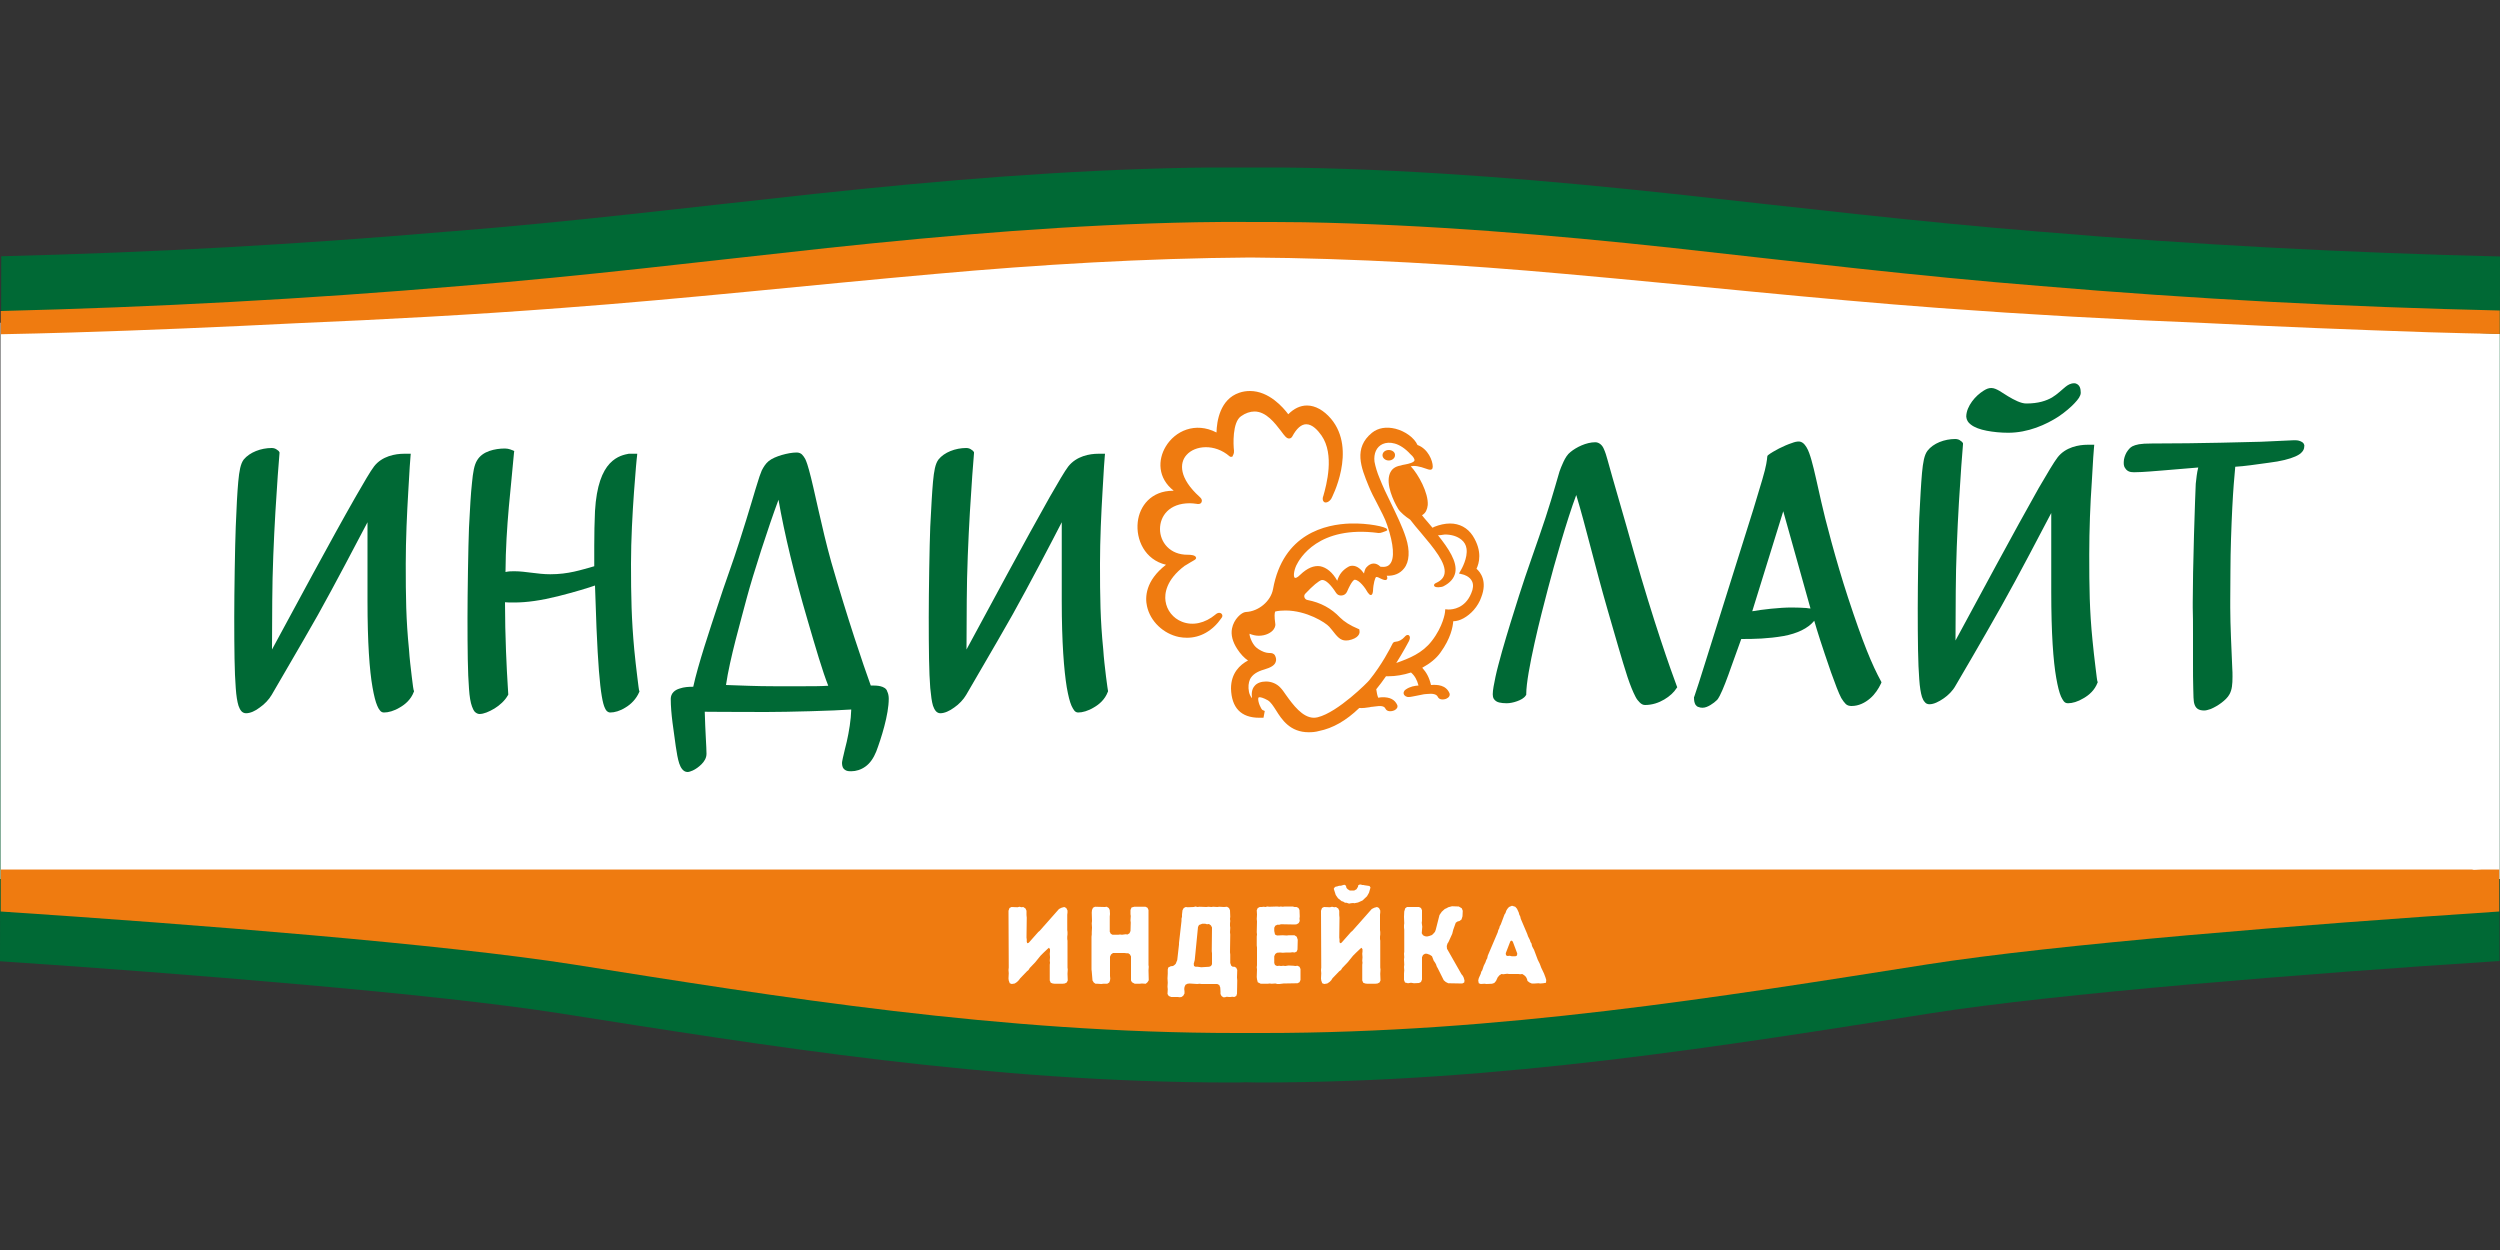 <?xml version="1.0" encoding="UTF-8"?> <!-- Generator: Adobe Illustrator 28.1.0, SVG Export Plug-In . SVG Version: 6.00 Build 0) --> <svg xmlns="http://www.w3.org/2000/svg" xmlns:xlink="http://www.w3.org/1999/xlink" id="Layer_1" x="0px" y="0px" viewBox="0 0 1000 500" style="enable-background:new 0 0 1000 500;" xml:space="preserve"><rect x="0" y="0" width="1000" height="500" fill="#333333" stroke="none"/> <style type="text/css"> .st0{fill:#006935;} .st1{fill:#FFFFFF;} .st2{fill:#EF7B10;} </style> <g> <g> <path class="st0" d="M1000,102.6c-61-1.5-122.8-4.7-183.6-9.9h-0.1h-0.1c-48.5-3.9-97.2-9.7-146.4-15.1h-0.1 C620.4,72.3,570.5,68,520,67.1c-4.9-0.1-9.7-0.1-14.5-0.1c-2.5,0-4.9,0-7.4,0c-2.5,0-4.9,0-7.4,0c-4.8,0-9.6,0-14.5,0.1 c-50.5,0.9-100.4,5.1-149.8,10.4h-0.1c-49.2,5.3-97.9,11.3-146.5,15.1h-0.1h-0.1c-60.7,5.2-118.1,8.4-179.1,9.9L0,384.5 c39.2,2.6,79.8,5.7,120.6,9.3c40.8,3.6,78.3,7.6,103.1,11.5c82.8,13,172.2,27.7,269,27.7c2,0,3.8,0,5.4-0.1c1.6,0,3.4,0.1,5.3,0.1 c96.9,0,186.3-14.7,269-27.7c24.7-3.9,62.2-7.9,103-11.5c40.9-3.6,85.2-6.9,124.4-9.4L1000,102.6z"></path> <path class="st1" d="M0.2,129.1v222.5h999.7V133.6c0,0-189.7-8.6-224-14.4c-34.3-5.7-241.1-22.9-280-22.9s-253.7,19.5-288,25.2 C173.7,127.3,0.2,129.1,0.2,129.1"></path> <path class="st2" d="M993,347.8l-4.2,0.2c0.5-0.1,0.8-0.2,0.8-0.2H0.3v6.3v4.2v6.3c78.5,5.2,177.7,13.1,229.1,21.2 c82.7,13.1,170.8,27.4,265.3,27.4c1.8,0,3.6,0,5.3,0c1.8,0,3.6,0,5.3,0c94.5,0,182.6-14.4,265.3-27.4 c51.4-8.1,150.6-16,229.1-21.2v-6.3v-4.2v-6.3H993z"></path> <path class="st2" d="M816.2,114.4c-49.1-3.9-97.9-9.8-146.9-15.2c-49-5.3-98.3-9.4-147.7-10.3c-7.2-0.1-14.4-0.1-21.5-0.1 c-7.2-0.1-14.3,0-21.5,0.1c-49.4,0.9-98.7,5.1-147.7,10.3c-49,5.3-97.8,11.3-146.9,15.2c-61.1,5.2-122.4,8.5-183.7,10v9.3 c9.5-0.2,19-0.4,28.4-0.7c29.9-0.9,59.8-2.2,89.7-3.7c35.4-1.5,70.7-3.4,106.1-6.1c49.9-3.7,99.6-9.2,149.3-13.6 c42-3.8,84.2-6.3,126.3-6.6c42.1,0.3,84.3,2.8,126.3,6.6c49.7,4.4,99.4,9.9,149.3,13.6c35.3,2.6,70.7,4.6,106.1,6 c29.9,1.5,59.8,2.7,89.7,3.7c9.5,0.3,18.9,0.5,28.4,0.7v-1.9v-2.7v-4.8C938.6,122.8,877.4,119.6,816.2,114.4"></path> <path class="st0" d="M164.7,270.6c-0.4-3.3-0.9-7.5-1.1-10.8l0,0c-1.2-11.9-1.3-21.1-1.3-34.3c0-9.7,0.5-20.4,1-28.7 c0.2-4.2,0.5-7.7,0.6-10.2c0.2-2.5,0.3-4,0.3-4l0.1-1.1h-2.7c-3.4,0-8.8,0.9-12,5.1c-1.4,1.8-4,6.3-7.4,12.2 c-9.5,16.6-24.8,45.1-33.4,61l0.1-19.6c0.1-22.9,2.3-52,2.9-58.9l0-0.4l-0.2-0.3c0-0.1-0.3-0.4-0.8-0.7c-0.5-0.4-1.2-0.7-2.1-0.7 c-4.3,0-8.8,1.7-11.2,4.6c-1.3,1.7-1.8,4.6-2.2,8.9c-0.4,4.4-0.7,10.3-1,18l0,0c-0.3,7.4-0.6,26.3-0.6,36.1 c0,12.8,0.1,22.2,0.6,28.4c0.2,3.1,0.6,5.5,1.1,7.1c0.3,0.8,0.6,1.5,1.1,2.1c0.4,0.5,1.1,0.9,1.9,0.9c1.7,0,3.7-0.9,5.5-2.3 c1.9-1.3,3.7-3.2,4.8-5.1v0c0.1-0.3,11.5-19.6,18.5-32c6.7-12,15.8-29.4,19.8-37v31.4c0,16.8,0.8,27.8,2,34.6 c0.6,3.4,1.2,5.8,1.9,7.4c0.3,0.8,0.7,1.4,1.1,1.9c0.4,0.5,0.9,0.8,1.6,0.8c1.7,0,4-0.6,6.3-2c2.3-1.3,4.5-3.3,5.6-6.2l0.1-0.2 l0-0.3C165.4,276.4,165.1,273.9,164.7,270.6"></path> <path class="st0" d="M254.9,270.6c-0.4-3.3-0.9-7.5-1.2-10.8l0,0c-1.1-11.9-1.3-21.1-1.3-34.3c0-9.6,0.6-20.4,1.2-28.7 c0.3-4.1,0.6-7.7,0.8-10.2c0.2-2.5,0.4-4,0.4-4l0.1-1.1h-3.2h-0.1h-0.1c-1.5,0.3-4.7,0.8-7.6,3.9c-2.9,3.1-5.3,8.7-5.9,19l0,0 c-0.2,4.3-0.3,9.2-0.3,14c0,2.8,0,5.6,0,8.1c-5.4,1.5-10.3,3.2-17.6,3.2c-5.1,0-9.9-1.2-14.3-1.2c-1.4,0-2.2,0-3.6,0.3 c0.1-18.5,2.3-34.6,3.4-47.7l0.1-0.7l-0.7-0.3c-0.1,0-1.4-0.7-3-0.7c-2.1,0-4.3,0.3-6.3,1c-2,0.7-3.8,1.9-4.9,3.8 c-1.1,1.8-1.6,4.6-2,8.9c-0.5,4.4-0.8,10.2-1.2,17.9l0,0c-0.3,7.4-0.6,26.3-0.6,36.1c0,12.8,0.1,22.2,0.6,28.4 c0.2,3.1,0.6,5.5,1.2,7.1c0.3,0.8,0.6,1.5,1.1,2.1c0.5,0.5,1.2,0.9,1.9,0.9c1.7,0,3.8-0.9,6-2.2c2.1-1.3,4.1-3.1,5.3-5.2l0.2-0.3 l0-0.3c0,0-0.1-1.2-0.2-3.3c-0.4-6.1-1.1-19.8-1.1-33.4c1.1,0.1,2,0.1,3.6,0.1c5.2,0,10.7-0.8,17.6-2.5c6.7-1.7,12.3-3.4,14.8-4.3 l0.6,17v0c0.6,14.2,1.3,22.5,2.1,27.2c0.4,2.4,0.8,3.9,1.3,4.9c0.2,0.5,0.5,0.9,0.8,1.2c0.4,0.3,0.8,0.5,1.3,0.5 c1.7,0,3.9-0.6,6.1-2c2.2-1.3,4.3-3.4,5.5-6.2l0.1-0.2l-0.1-0.3C255.6,276.4,255.3,273.9,254.9,270.6"></path> <path class="st0" d="M352.2,274.5c-1.2-0.3-2.5-0.3-3.9-0.3h0c-3.1-8.6-9.2-26.5-15.8-49.4v0c-3.9-13.9-6.8-29.3-8.9-36.8l0,0l0,0 c-0.4-1.5-0.9-3.1-1.5-4.4c-0.4-0.7-0.8-1.3-1.3-1.8c-0.5-0.5-1.3-0.8-2.1-0.8c-1.8,0-3.9,0.4-6,1c-2,0.6-4,1.4-5.3,2.5l0,0 c-1.1,0.9-2,2.3-2.7,3.7c-0.6,1.5-1.2,3.1-1.6,4.6c-0.8,2.3-3.3,11.3-7.3,23.7v0c-2.6,8.3-6.1,17.5-8.6,25.4 c-3.3,10-8,24-9.9,32.8c-1.8,0-3.7,0.1-5.4,0.7c-1,0.3-1.8,0.7-2.5,1.4c-0.7,0.7-1.1,1.7-1.1,2.7c0,6.2,1.2,12.8,2,19 c0.4,2.7,0.8,5.1,1.4,6.9c0.3,0.9,0.7,1.7,1.2,2.3c0.5,0.6,1.2,1.1,2.1,1.1c0.7,0,1.3-0.3,2.1-0.6c1.1-0.5,2.4-1.4,3.5-2.5 c1.1-1.1,2-2.5,2-4.2c0-2.6-0.5-8.9-0.7-16.8c5.8,0,5.4,0.1,24.5,0.1c8.7,0,27.4-0.5,34.1-1c-0.1,4.1-0.9,8.9-1.8,12.9 c-0.5,2.1-1,3.9-1.3,5.4c-0.2,0.7-0.3,1.3-0.4,1.8c-0.1,0.5-0.2,0.9-0.2,1.3c0,0.6,0.1,1.2,0.3,1.7c0.3,0.7,1,1.2,1.6,1.4 c0.6,0.2,1.3,0.2,1.8,0.2c1.9,0,3.9-0.6,5.7-1.9c1.8-1.3,3.2-3.3,4.3-6c2-5.3,5-14.8,5-21.1c0-1.1-0.2-2.1-0.6-2.9 C354.6,275.4,353.4,274.8,352.2,274.5 M320.8,274.5c-3.1,0-6.6,0-10.8,0c-7.7,0-13.4-0.3-19.6-0.5c1.5-10.5,6-26,8.3-34.8v0 c2.5-9.4,8.7-28.6,12.7-39.3c2.3,13.4,6.5,30.7,11.5,47.7c3.5,12,6.1,20.9,8.4,26.7C328.2,274.5,324.9,274.5,320.8,274.5"></path> <path class="st0" d="M442.4,270.6c-0.4-3.3-0.9-7.5-1.1-10.8l0,0c-1.2-11.9-1.3-21.1-1.3-34.3c0-9.7,0.5-20.4,1-28.7 c0.2-4.2,0.5-7.7,0.6-10.2c0.2-2.5,0.3-4,0.3-4l0.1-1.1h-2.7c-3.4,0-8.7,0.9-12,5.1l0,0l0,0c-1.4,1.8-4,6.3-7.4,12.2 c-9.4,16.6-24.7,45.1-33.3,61l0.1-19.6c0.1-22.9,2.3-52,2.9-58.9l0-0.4l-0.2-0.3c0-0.1-0.3-0.4-0.8-0.7c-0.5-0.4-1.2-0.7-2.1-0.7 c-4.3,0-8.8,1.7-11.1,4.6c-1.3,1.7-1.8,4.6-2.2,8.9c-0.4,4.4-0.7,10.3-1.1,18l0,0c-0.3,7.4-0.6,26.3-0.6,36.1 c0,12.8,0.1,22.2,0.6,28.4c0.3,3.1,0.6,5.5,1.1,7.1c0.3,0.8,0.6,1.5,1.1,2.1c0.4,0.5,1.1,0.9,1.8,0.9c1.7,0,3.7-0.9,5.6-2.3 c1.9-1.3,3.7-3.2,4.8-5.1v0c0.1-0.3,11.5-19.6,18.5-32c6.7-12,15.8-29.4,19.7-37v31.4c0,16.8,0.9,27.8,2,34.6 c0.6,3.4,1.2,5.8,1.9,7.4c0.4,0.8,0.7,1.4,1.1,1.9c0.4,0.5,0.9,0.8,1.6,0.8c1.6,0,3.9-0.6,6.2-2c2.3-1.3,4.5-3.3,5.6-6.2l0.1-0.2 l0-0.3C443.2,276.4,442.8,273.9,442.4,270.6"></path> <path class="st0" d="M653.6,221.1L653.6,221.1c-3.9-14-8.6-29.8-10.6-37.2l0,0l0,0c-0.4-1.5-0.9-3.1-1.5-4.4 c-0.3-0.7-0.7-1.3-1.3-1.8s-1.3-0.8-2.1-0.8c-3.6,0-7.6,2-9.9,3.9l0,0c-1.2,0.9-2.1,2.4-2.8,3.9c-0.7,1.5-1.3,3-1.6,3.9 c-0.6,1.8-2.3,8.4-5.6,18.5c-3,9.2-7.7,21.9-10.6,31.2c-2.1,6.6-4.7,14.9-6.8,22.3c-1,3.7-2,7.2-2.6,10.1c-0.6,2.9-1.1,5.3-1.1,7 c0,0.6,0.1,1.3,0.4,1.8c0.5,0.8,1.3,1.3,2.2,1.5c0.8,0.2,1.9,0.3,3,0.3c1.2,0,2.7-0.3,4.1-0.8c1.4-0.5,2.8-1.2,3.5-2.3l0.2-0.3 v-0.3c0-4.2,1.5-12.2,3.3-20.3c1.8-8.2,4-16.5,5.4-21.9c2.5-9.6,7.5-27.3,11.3-37.4c3.9,12.9,7.5,28.5,12.5,45.8 c3.2,11,5.8,20.3,8,27c1.1,3.3,2.2,6,3.2,7.9c0.5,1,1.1,1.7,1.7,2.3c0.6,0.6,1.3,1,2.1,1c2.9,0,5.5-0.9,7.7-2.2 c2.2-1.3,3.9-2.9,4.9-4.5l0.3-0.4l-0.2-0.5C668.4,268.3,661.3,248.3,653.6,221.1"></path> <path class="st0" d="M739.2,239c-4.8-14.6-9.3-31.9-10.7-38.3v0c-1.5-6.5-2.7-12.4-3.9-16.6c-0.6-2.1-1.2-3.9-2-5.2 c-0.4-0.6-0.8-1.2-1.3-1.6c-0.5-0.4-1.1-0.7-1.8-0.7c-0.8,0-1.7,0.2-2.7,0.6c-1.6,0.5-3.4,1.3-5.2,2.2c-1.7,0.9-3.3,1.8-4.3,2.6 l-0.3,0.3l-0.1,0.4c-0.1,1.2-0.3,3.5-2,9.2c-2.9,9.7-3.2,10.9-9.8,31.7l0,0c-13.2,41.9-15.1,48.4-17.4,55.1l-0.1,0.1v0.2 c0,1.1,0.1,2,0.6,2.9c0.3,0.4,0.7,0.8,1.2,0.9c0.5,0.2,1,0.3,1.6,0.3c1.1,0,2.2-0.5,3.2-1.1c1-0.6,1.9-1.3,2.6-2 c0.4-0.4,0.7-1,1.1-1.7c1.3-2.5,3-7,4.6-11.6c1.5-4.2,3-8.4,4-11.1c5.4,0,10.6-0.1,17-1.2l0,0c5.3-1,9.7-3,12.2-6.1 c1.2,4.2,2.9,9.6,6.7,20.6c1.8,5,3,8.2,4.1,10.3c0.6,1,1.2,1.8,1.8,2.4s1.5,0.8,2.3,0.8c2.9,0,5.4-1.3,7.4-3c2-1.7,3.4-3.9,4.4-6 l0.2-0.5l-0.2-0.4C748.8,265.9,745.2,257.3,739.2,239 M722.5,243.2c-1.6-0.1-3.6-0.2-5.8-0.2c-5,0-11.8,0.8-15.8,1.5l12.4-40 l10.9,38.9C723.8,243.4,723.2,243.3,722.5,243.2"></path> <path class="st0" d="M788.3,169.8c1.5,1.2,3.8,2,6.4,2.5c2.6,0.5,5.6,0.8,8.6,0.8c7.9,0,15.1-3.2,20.3-6.6 c2.6-1.8,4.7-3.6,6.2-5.2c0.8-0.8,1.3-1.5,1.8-2.2c0.4-0.7,0.7-1.3,0.7-2c0-0.8-0.1-1.6-0.4-2.3c-0.2-0.4-0.4-0.7-0.8-1 c-0.4-0.3-0.9-0.5-1.4-0.5c-1.5,0-2.6,0.7-3.6,1.5c-1.5,1.2-3,2.8-5.3,4.2c-2.3,1.3-5.4,2.4-10.3,2.4c-2.1,0-4.8-1.4-7.3-2.9 c-1.2-0.8-2.4-1.5-3.5-2.2c-1.1-0.6-2.1-1.1-3.2-1.1c-1.1,0-2,0.4-3.1,1.1c-1.6,1-3.3,2.5-4.6,4.3c-1.3,1.8-2.3,3.9-2.3,6.1 C786.6,168,787.3,169.1,788.3,169.8"></path> <path class="st0" d="M838.2,266.9c-0.4-3.3-0.9-7.5-1.2-10.8l0,0c-1.2-11.9-1.3-21.1-1.3-34.3c0-9.7,0.4-20.4,1-28.7 c0.2-4.2,0.5-7.7,0.6-10.2c0.2-2.5,0.3-3.9,0.3-3.9l0.1-1.1H835c-3.4,0-8.8,0.9-12,5.1c-1.4,1.8-4,6.2-7.5,12.2 c-9.4,16.6-24.7,45.1-33.3,61l0.1-19.6c0.1-22.9,2.3-52,2.9-58.9l0-0.4l-0.2-0.3c0-0.1-0.3-0.4-0.8-0.7c-0.4-0.4-1.2-0.7-2.1-0.7 c-4.3,0-8.8,1.7-11.1,4.7c-1.3,1.7-1.8,4.6-2.2,8.9c-0.4,4.4-0.7,10.3-1.1,18l0,0c-0.3,7.4-0.6,26.3-0.6,36.1 c0,12.8,0.1,22.2,0.6,28.4c0.2,3.1,0.6,5.5,1.1,7.1c0.3,0.8,0.6,1.5,1.1,2c0.4,0.6,1.1,0.9,1.9,0.9c1.7,0,3.7-1,5.6-2.3 c1.9-1.3,3.7-3.1,4.8-5.1l0,0c0.2-0.3,11.5-19.6,18.5-32.1c6.7-11.9,15.8-29.4,19.8-37v31.4c0,16.8,0.8,27.8,2,34.6 c0.6,3.4,1.2,5.8,1.9,7.4c0.4,0.8,0.7,1.4,1.1,1.9c0.4,0.5,0.9,0.8,1.7,0.8c1.7,0,3.9-0.6,6.2-2c2.3-1.3,4.5-3.3,5.6-6.2l0.1-0.2 l-0.1-0.3C838.9,272.7,838.6,270.3,838.2,266.9"></path> <path class="st0" d="M920.6,176.7c-0.7-0.4-1.5-0.6-2.5-0.6l-0.6,0l-13.1,0.6c-4.6,0.1-24,0.7-43.7,0.7c-2.4,0-3.9,0.1-5.1,0.3 c-1.1,0.2-2,0.5-2.6,0.8l0,0l0,0h0h0c-1,0.5-1.7,1.4-2.4,2.5c-0.6,1.1-1.1,2.5-1.1,3.8c0,0.6-0.1,1.6,0.6,2.5 c0.3,0.5,0.7,0.9,1.3,1.2c0.6,0.3,1.3,0.4,2.2,0.4c3.7,0,9.6-0.6,11.3-0.7l14.4-1.2c-0.6,2.3-0.7,4.1-1,6.5l0,0 c-0.1,1.6-0.4,10.4-0.7,20.4c-0.3,10-0.5,21-0.5,27v2.2l0,0c0.1,2.8,0.1,6.4,0.1,10.2c0,3.8,0,7.9,0,11.7c0,3.8,0,7.4,0.1,10.3 c0,1.4,0.1,2.7,0.1,3.7c0.1,1,0.1,1.8,0.3,2.4l0,0v0c0.2,0.8,0.6,1.6,1.3,2.1c0.7,0.5,1.6,0.7,2.7,0.7c0.8,0,1.6-0.3,2.6-0.6 c1.4-0.6,3-1.5,4.3-2.5c1.3-1,2.5-2.1,3.2-3.4l0,0v0h0c1-1.8,1.2-4,1.2-7c0-1.1,0-2.3-0.1-3.6l0,0c-0.3-7.5-0.8-16.8-0.8-24.1 c0-0.9,0-1.7,0-2.5c0.1-8.1,0-16.3,0.3-24.7l0,0c0.3-9.5,0.7-17,1.1-22.1c0.2-2.6,0.4-4.5,0.5-5.8c0-0.5,0.1-0.8,0.1-1.2 c3.6-0.2,8.3-0.9,13.4-1.6l-0.1-1l0.1,1c4.9-0.6,8.3-1.5,10.6-2.5c1.1-0.5,2-1,2.6-1.7c0.6-0.6,1-1.4,1-2.3 C921.9,177.8,921.3,177,920.6,176.7"></path> <path class="st2" d="M493.6,180.3c-0.3-2.3-0.7-11.4,2.8-13.8c1.8-1.3,3.7-1.9,5.4-1.9c4.7,0,8.2,4.7,10.6,7.8 c1.4,1.9,2.2,3,3.2,3c0.6,0,1-0.3,1.3-0.8c1.7-3.2,3.6-4.9,5.6-4.9c2.5,0,4.7,2.5,6.1,4.5c5.3,7.6,2,19.7,0.7,24.3l-0.1,0.2 c-0.4,1.6,0.4,2.1,0.6,2.2c0.8,0.3,1.9-0.2,2.7-1.4c0.1-0.2,10.4-19.5-0.1-32c-2.9-3.4-6.3-5.3-9.6-5.3c-2.7,0-5.2,1.2-7.5,3.5 c-2-2.7-7.7-9.3-15.3-9.3c-1.4,0-2.9,0.2-4.3,0.7c-7.7,2.6-9,11.4-9.1,15.9c-8.5-4.4-16.6-0.6-20.3,5.6 c-3.2,5.3-3.3,12.6,3.2,17.7h-0.3c-8.7,0-13.4,6.1-14.1,12.5c-0.8,7,2.8,15.1,11.3,17.1c-8.3,6.4-8.4,13.1-7.6,16.6 c1.3,6,6.5,11,12.8,12.3c1.1,0.2,2.1,0.3,3.2,0.3c5.3,0,10.2-2.7,13.8-7.9c0.4-0.5,0.5-1.1,0.1-1.6c-0.5-0.6-1.5-0.7-2.5,0.2 c-4.2,3.5-9.1,4.6-13.4,2.9c-3.6-1.4-6.1-4.6-6.6-8.3c-0.4-2.8,0.1-8.4,7.7-14.1c0.1-0.1,0.3-0.1,0.7-0.4c0.9-0.6,2.7-1.6,3.2-1.9 c0.7-0.4,0.7-0.9,0.6-1c-0.2-1-2.3-1.1-3.2-1.1c-7.3,0.1-11.2-5.1-11.2-10.3c0-5.1,3.6-10.3,11.9-10.3c0.9,0,1.8,0.1,2.4,0.2 l0.1,0c0.4,0.1,0.8,0.1,1,0.1c0.7,0,1.2-0.4,1.3-1c0.2-0.9-0.4-1.4-0.8-1.8l-0.1-0.1c-8.2-7.4-8.1-13.5-5.2-16.7 c3.4-3.9,11.3-4.6,17.2,0.5c0.3,0.3,0.8,0.3,1.2,0.1C493.1,182.1,493.7,181.6,493.6,180.3"></path> <path class="st2" d="M590.6,227.5c1-2.1,2.5-6.9-1.5-13.2c-2.1-3.2-5.3-4.9-9.1-4.9c-2,0-4.2,0.5-6.2,1.3l-0.2,0.1 c-0.2,0.1-0.4,0.2-0.6,0.3c-0.7-0.9-1.5-1.7-2.2-2.6c-0.7-0.8-1.4-1.6-2-2.4c0.1-0.1,0.2-0.1,0.3-0.2c1.2-0.8,1.8-2.1,2-3.9 c0.3-4.8-3.7-12.2-6.8-15.5c1.5-0.3,3.2-0.1,6.5,1.1c0.6,0.2,1.4,0.5,1.9,0.1c0.3-0.2,0.4-0.6,0.4-1.1c0-2.3-1.9-7.1-6.1-8.6 c-1.3-2.9-4.9-5.5-8.8-6.5c-3.6-0.9-6.9-0.4-9.4,1.6c-7.5,6.1-4.4,13.9-1.3,21.4c0.9,2.2,2.1,4.6,3.3,6.8c1.5,3,3.2,6,4.1,8.8 c2.6,7.7,3,13.3,1.1,15.5c-0.8,1-2,1.3-3.8,1.1c-1.8-1.8-3.9-1.7-5.6,0.2c-0.5,0.5-0.8,1.4-1,2.5c-1.1-1.6-2.7-3.1-4.6-3.1 c-0.6,0-1.2,0.1-1.8,0.5c-2.1,1.2-3.6,3-4.3,5.5c-1.9-3.4-4.3-5.3-6.8-5.8c-2.5-0.4-5.2,0.7-8,3.4c-1.2,1.2-1.9,1.4-2.2,1.2 c-0.6-0.4-0.4-2.7,0.6-4.9c1.3-2.7,8.8-16.2,32.9-13c0.9,0.1,2.1-0.5,3-0.8l0.5-0.3l-0.1-0.4c-0.2-1-7.7-2.5-14.6-2.3 c-9.9,0.3-27,4-31,26.3c-0.9,4.8-5.8,8.9-10.9,9.1c-1.7,0.1-4.8,2.9-5.5,6.6c-0.5,2.5,0.2,5.3,2.1,8.2c1.3,2,2.8,3.6,4.3,4.6 c-3.2,1.7-6.8,5-6.8,11.2c0.2,7.7,4,11.7,11.3,11.7h1.7l0.5-2.7L505,284c-0.6-0.4-1.9-3.2-1.7-4.7c0.1-0.3,0.1-0.4,0.6-0.4 c0.4,0,1.4,0.2,3.2,1.2c1.2,0.7,2.2,2.3,3.3,4c2.3,3.7,5.6,8.8,13.1,8.8c1.3,0,2.7-0.1,4.1-0.5c5.5-1.1,10.8-4.1,16.1-9.2 c1.4,0.1,2.8-0.1,4.1-0.3c0.4-0.1,0.8-0.2,1.3-0.2c0.3,0,0.6-0.1,0.8-0.1c2.5-0.4,3.8-0.2,4.3,0.9c0.6,1.2,2.3,1.2,3.6,0.6 c1-0.5,1.4-1.3,1.1-2.1c-1-2.2-3-3.2-6.1-3.1c-0.4,0-1,0.1-1.5,0.2c-0.4-0.9-0.6-2-0.8-3.4c1.3-1.6,2.6-3.3,3.9-5.2 c0.4,0,0.8,0,1.1,0c2.7,0,5.8-0.5,8.9-1.5c1.5,1.3,2.4,2.9,3,5.2c-1.5,0.1-3.4,0.4-5.1,1.6c-1,0.7-0.9,1.5-0.8,1.8 c0.2,0.7,1.1,1.3,2.1,1.2c0.7,0,1.8-0.3,3-0.5c0.9-0.2,2-0.4,3-0.6c0.3,0,0.7-0.1,1.1-0.1c2.5-0.3,3.9,0.1,4.4,1.1 c0.5,1.2,2.1,1.3,3.4,0.8c1.1-0.5,1.6-1.3,1.3-2.2c-1.4-3.3-4.8-3.5-7.4-3.3c-0.7-3-1.8-5-3.5-6.9c3.1-1.7,5.6-3.7,7.3-6.1 c4.1-5.7,4.9-10.1,5.1-12.5h0c2.6,0,5.7-1.7,8.2-4.5c1.3-1.5,2.4-3.3,3-5.1C595,232.5,592.2,228.9,590.6,227.5 M555.9,189.5 c-1.6,4.2,1.4,10.8,3.4,14.1c0.8,1.3,3.1,3.2,4.4,4c0.1,0.1,0.2,0.2,0.4,0.3c1.3,1.7,2.7,3.4,4.1,5c5.4,6.4,10.4,12.4,9.6,16.6 c-0.3,1.5-1.3,2.7-3.2,3.6c-0.3,0.1-1.3,0.6-0.9,1.3c0.4,0.8,3,0.5,3.7,0.1c2.7-1.4,4.2-3.2,4.7-5.4c0.9-4.4-2.7-9.7-6.9-15 c0.7,0,1.5-0.1,2-0.2c0.3,0,0.6-0.1,0.7-0.1c2.7,0,5,0.7,6.7,2.1c1.1,0.9,1.8,2.1,2,3.5c0.6,3.8-2.1,8.4-2.1,8.4l-0.9,1.6l1.6,0.4 c0.1,0,2.8,0.7,3.7,2.9c0.5,1.2,0.4,2.8-0.4,4.6c-2.5,6.1-7.5,6.5-9,6.5h-0.3l-1.1-0.1l-0.1,1.2c0,0.1-0.7,5.6-5.3,11.5 c-3.8,4.9-8.9,6.9-14.2,8.8c2.9-4.6,4.7-8.1,5.1-8.8c0.7-1.6,0.2-2.1-0.1-2.3c-0.2-0.1-0.8-0.4-1.7,0.7c-1,1.1-2.2,1.8-3.6,1.9 c-0.5,0-1,0.3-1.2,0.8c-0.9,1.8-4.2,8.3-9.3,14.6c-0.4,0.6-12.5,12.8-20.6,14.8c-0.5,0.1-1,0.2-1.5,0.2c-4.6,0-8.4-5.2-11.2-9.1 c-0.8-1.2-1.6-2.3-2.3-3c-1.4-1.5-3.5-2.4-5.7-2.4c-1.9,0-3.6,0.6-4.5,1.7c-1.3,1.4-1.3,3.3-1.1,5c-0.6-0.7-1-1.6-1.2-2.5 c-0.4-2-0.2-3.7,0.4-5.1c0.9-1.8,2.8-3.1,5.7-3.9c2.7-0.8,4.2-1.7,4.6-3.1c0.3-0.8,0.1-1.7-0.3-2.5c-0.5-0.9-1.4-1-2.1-1 c-0.7,0-1.9-0.1-3.4-0.9c-1.5-0.8-2.6-1.5-3.7-3.6c-0.7-1.4-1-2.5-1-3.2c1.2,0.5,2.5,0.8,3.7,0.8c2.9,0,5.1-1.3,6-2.6 c0.7-1,0.7-1.9,0.6-2.3c-0.4-2.8-0.3-4.3,0-4.8c1.3-0.3,2.7-0.4,4.1-0.4c8.4,0,16,4.8,17.5,6.5l1.1,1.3c2.1,2.7,3.3,4.2,5.6,4.2 c0.7,0,1.4-0.1,2.3-0.4c3.4-1.1,3.2-3.1,3.1-3.5l-0.1-0.6l-0.5-0.2c-3.1-1.3-5.5-2.8-7.2-4.5c-3.5-3.7-7.8-6-13-7 c-0.6-0.1-1-0.5-1.2-1c-0.2-0.5-0.1-1.1,0.3-1.5c3-3.2,5.4-5.2,6.6-5.5c0.1,0,0.2,0,0.3,0c1.3,0,3.3,1.8,5.4,5.1 c0.5,0.8,1.3,1.2,2.3,1.1c0.9-0.1,1.7-0.6,2.1-1.5c1.9-4.4,2.8-4.7,3-4.8c0.1,0,0.1,0,0.1,0c1.8,0,4.3,3.4,5.2,5.1 c0.4,0.5,0.8,1.1,1.3,1c0.6-0.1,0.7-0.9,0.8-1.6c0.1-3,0.9-5.6,1.3-5.6c0.1,0,0.1,0,0.2,0c0.3,0,1,0.3,1.5,0.6 c1.1,0.5,2,0.9,2.5,0.4c0.3-0.3,0.3-0.8,0-1.5c3,0.1,5.3-0.9,6.9-2.9c2.2-2.7,2.4-7.2,0.8-12.2c-1.5-4.7-3.9-9.5-6.1-14.1 c-1.6-3.2-3.2-6.6-4.5-9.9c-0.9-2.1-1.6-4.4-2-6.5c-0.4-3.3,0.8-6,3.3-7.1c2.5-1.1,6.7-0.7,11,4c1.3,1.1,1.8,2.1,1.7,2.6 c-0.3,0.8-2.2,1.3-3.8,1.6c-0.6,0.1-1.2,0.2-1.7,0.4C557.9,186.6,556.6,187.7,555.9,189.5"></path> <path class="st2" d="M555.5,180c-1.4,0-2.5,0.9-2.5,2.1c0,1.1,1.1,2.1,2.5,2.1c1.3,0,2.5-0.9,2.5-2.1 C558.1,180.9,556.9,180,555.5,180"></path> </g> <g> <g> <g> <path class="st1" d="M421.9,393.5l-0.8-0.1l-0.8-0.3l-0.4-0.9v-6.3l0.1-0.8l-0.1-0.8l0.1-1.4l-0.1-1.4l0.1-0.9v-0.9l-0.4-0.6 l-0.4,0.3l-1.8,1.7l-0.6,0.6l-0.6,0.6l-2.1,2.6l-2.2,2.3l-0.5,0.8l-0.6,0.5l-2.7,2.8l-0.6,0.8l-0.7,0.7l-0.9,0.6l-1.2,0.2 l-0.8-0.3l-0.4-1.1l-0.1-0.8l0.1-2.1l-0.1-1.3l0.1-1l-0.1-22.7l0.4-1.1l0.8-0.4l2.4,0.1l0.8-0.2l0.8,0.2l0.7-0.1l0.9,0.6 l0.4,0.9v1.7l0.1,1.1l-0.1,7.9l0.1,0.8l0,0.9l0.2,0.6l0.6-0.2l3.8-4.3l0.6-0.5l7.7-8.7l1-0.5l1.1-0.3l0.8,0.4l0.5,1v0.8 l-0.1,0.9v6.1l0.1,0.8v1l-0.1,0.9v0.9l0.1,0.7l0,10.7l0.1,0.8l-0.1,1.7l0.1,2.7l-0.4,0.8l-0.8,0.4l-0.9,0.1L421.9,393.5z"></path> <path class="st1" d="M436.7,388.6l-0.1-0.8v-13.1l0.1-0.9l0-1l0.1-1.7l-0.1-1.8l0.1-0.9l-0.1-3.4l0.1-1l0.4-0.9l0.8-0.4l3.9,0.1 l0.8-0.1l0.8,0.5l0.4,0.8l0.1,1.6l-0.1,1l0,3.4l0,0.8v0.9l0,1l0.4,0.8l0.7,0.4l2.3,0l0.7-0.1l0.8,0.1l1.5-0.2l0.7,0.1l0.8-0.5 l0.4-0.9l0.1-3.4l-0.1-0.8l0.1-1.8l-0.1-0.7l0-1.7l0.4-1l1.1-0.3l4.5,0l0.8,0.4l0.4,0.9l0,22l0.1,0.7l-0.1,1.4l0.1,4l-0.5,0.8 l-0.7,0.6l-1.6-0.1l-0.8,0.1h-2l-1.1-0.6l-0.4-0.7l0-9.6l-0.4-0.8l-0.7-0.5h-0.7l-0.8-0.1l-4.6,0l-0.8,0.6l-0.4,0.9v7.7l0.1,1 l-0.1,0.8l-0.3,0.8l-0.8,0.5l-1.6,0l-0.8,0.1l-1.5-0.1l-0.8,0l-0.7-0.5l-0.5-0.8L436.7,388.6z"></path> <path class="st1" d="M467.1,395.7l-0.1-1l0.1-1.6l-0.1-1.8l0.1-1.8l0-0.8l0-0.9l0.2-0.8l1-0.5l0.9-0.1l0.6-0.4l0.5-0.5l0.6-1.5 l0.7-6.2l0-0.6l1-8.8v-0.9l0.2-0.8v-0.9l0.2-1.7l0.5-0.9l0.8-0.4l0.8,0.1l2.4-0.1l0.7-0.2l0.8,0.2l0.8-0.1l2.7,0.1l0.9-0.1 l1.1,0.1l0.8-0.1l1.6,0.1l0.8-0.1l1.9,0.1l1.2-0.1l0.8,0.5l0.4,0.9l0.1,2.6l-0.1,0.9l0.1,0.8l-0.1,1v0.9l0.1,0.8l-0.1,1.8 l0.1,0.9l-0.1,7.1l0.1,0.9v3.4l0.4,1.1l0.6,0.4l0.7,0l0.7,0.4l0.4,0.9l-0.1,3l0.1,1.2l-0.1,5.3l-0.3,0.9l-0.8,0.4l-0.8-0.1 l-0.7,0.1h-0.6l-0.9-0.1l-0.7,0.2h-0.7l-0.7-0.5l-0.4-0.8l0-1l-0.1-1.6l-0.4-1l-0.8-0.4l-6.3,0l-0.8-0.1l-0.9,0.1l-3.1-0.2 l-0.8,0.1l-0.8,0.4l-0.4,0.9l-0.1,0.8l0.1,0.9v0.9l-0.5,0.9l-0.7,0.5l-0.7,0.1l-0.8-0.1h-2.6l-1-0.4l-0.5-0.8L467.1,395.7z M479,386.7l1.5,0.2l3.2-0.2l0.7-0.3l0.4-0.7v-4.4l-0.1-0.8l0.1-9.5l-0.4-0.8l-0.8-0.6l-0.8,0.1l-0.7-0.2l-1.2,0l-1.3,0.5 l-0.4,0.8l-1.3,13.2l-0.4,1.5l0.1,0.9l0.6,0.3L479,386.7z"></path> <path class="st1" d="M512.6,393.5l-0.8,0.1l-0.9,0l-0.7-0.2l-1.6,0.1l-0.7-0.1l-0.8,0.1l-2.8,0l-1.2-0.6l-0.3-1.2l-0.1-0.9 l0.1-3l-0.1-0.9l0.1-0.8l0-7.1l-0.1-0.8l0-3.6l0.1-0.8l-0.1-0.9l0.1-4.3l-0.1-1l0.1-1.8l-0.1-1.7l0.4-0.9l0.8-0.4l0.8,0l0.8-0.1 l0.7,0.1l0.7-0.2l0.8,0.1l3.2-0.1l0.8,0.1l0.6-0.1l0.8,0.1l0.8-0.1l3.2,0l0.7,0.2h0.8l0.8,0.4l0.4,0.8l0.1,2.6l-0.1,0.9l0.1,0.9 l-0.4,0.8l-0.8,0.5l-0.7,0.1l-5.6-0.1l-0.7,0.2l-0.8,0l-0.8,0.4l-0.4,0.8v1.3l0.3,1.4l0.8,0.4l2.3-0.1l1.6,0.1l0.8-0.1h2.3 l0.9,0.6l0.4,1.2l-0.1,3.9l-0.3,0.8l-0.8,0.4l-0.9-0.1l-0.8,0.1l-1.6,0l-1.5,0.1L512,381l-1.2,0.1l-0.7,0.5l-0.4,0.9v2.7 l0.3,0.8l0.8,0.4l0.9-0.1l0.7,0.1l0.9-0.1l0.8,0.1l1.3-0.2l2,0.1l0.7,0.1l0.9-0.1l0.8,0.4l0.4,0.9v4.4l-0.4,0.9l-0.8,0.4 l-5.6,0.1L512.6,393.5z"></path> <path class="st1" d="M546.9,393.5l-0.8-0.1l-0.8-0.3l-0.4-0.9v-6.3l0.1-0.8l-0.1-0.8l0.1-1.4l-0.1-1.4l0.1-0.9v-0.9l-0.4-0.6 l-0.4,0.3l-1.8,1.7l-0.6,0.6l-0.6,0.6l-2.1,2.6l-2.2,2.3l-0.5,0.8l-0.7,0.5l-2.7,2.8l-0.5,0.8l-0.7,0.7l-0.9,0.6l-1.2,0.2 l-0.8-0.3l-0.4-1.1l-0.1-0.8l0.1-2.1l-0.1-1.3l0.1-1l-0.1-22.7l0.4-1.1l0.8-0.4l2.4,0.1l0.8-0.2l0.9,0.2l0.7-0.1l0.9,0.6 l0.4,0.9v1.7l0.1,1.1l-0.1,7.9l0.1,0.8l0,0.9l0.2,0.6l0.6-0.2l3.8-4.3l0.6-0.5l7.7-8.7l1-0.5l1.1-0.3l0.8,0.4l0.5,1v0.8 l-0.1,0.9v6.1l0.1,0.8v1l-0.1,0.9v0.9l0.1,0.7l0,10.7l0.1,0.8l-0.1,1.7l0.1,2.7l-0.4,0.8l-0.8,0.4l-0.9,0.1L546.9,393.5z M539.9,361.4l-0.4,0l-0.9-0.3H538l-0.8-0.5l-0.5-0.1l-1.5-1.2l-0.9-1.3l-0.8-2.5l0.4-0.6l0.5-0.3l0.4,0l0.5-0.2l0.5-0.1l0.5,0 l0.4-0.1l0.6-0.2l0.5-0.1l0.6,0.4l0.1,0.6l0.2,0.4l0.4,0.4l0.8,0.5h1.8l0.9-0.5l0.6-1l0.1-0.6l0.6-0.3l0.4,0l0.6,0.2h0.5 l0.4,0.1l2,0.3l0.4,0.6l-0.6,2.1l-0.8,1.4l-1.8,1.7l-1.8,0.8l-1.5,0.3l-0.4-0.1l-1,0.1L539.9,361.4z"></path> <path class="st1" d="M561.6,389.4l0.1-1.3l-0.1-1.3l0.1-0.9l-0.1-2.2l0.1-0.8l-0.1-1.4l0.1-0.8v-8.8l-0.1-0.9v-0.9l0.1-0.8 l-0.1-2.6l0.1-2.1l0.4-1.3l0.7-0.5h4.8l0.8,0.4l0.4,0.9l0,0.8l0,3.4l-0.1,0.8l0.1,0.8l0.1,0.8l-0.2,2.6l0.5,0.8l0.8,0.4l0.8,0.1 l0.9-0.2l1.1-0.4l0.8-0.8l0.4-0.5l0.3-0.8l1.5-5.9l0.9-1.3l1.2-1.1l0.7-0.3l0.7-0.4l1.5-0.4l2.7,0.1l1.2,0.7l0.4,1l-0.1,2.2 l-0.4,1.3l-0.8,0.6l-0.8,0.2l-0.7,0.5l-1,2.8l-0.4,1.6l-1.5,3.3l-0.4,0.6l-0.3,1l0.1,1.1l5.8,10.2l0.5,0.6l0.4,0.8l0.3,1.1 l-0.1,0.8l-0.8,0.4l-5.6-0.1l-1-0.5l-0.8-0.7l-2.4-4.8l-0.4-0.7l-0.3-0.9l-0.4-0.7l-0.5-0.7l-0.7-1.8l-0.9-0.6l-1.1-0.4H570 l-0.8,0.5l-0.4,0.9l0,8.9l-0.4,1l-0.8,0.4l-2,0.1l-1.2-0.2l-1.2,0.2L562,393l-0.4-1L561.6,389.4z"></path> <path class="st1" d="M612.7,393.4l-0.9-0.4l-0.8-0.6l-0.2-0.8l-0.4-0.8l-0.7-0.7l-0.8-0.5l-0.8,0.1l-0.7-0.1l-3.8,0l-0.7-0.1 l-1.6,0.2l-0.7-0.1l-0.8,0.5l-0.7,0.8l-0.7,1.5l-0.7,0.8l-0.9,0.3l-2.2,0.1l-0.8-0.1l-1.5,0.1l-0.8-0.3l-0.2-1.1l0.2-0.9 l0.8-1.8l0.2-0.8l0.4-0.6l0.6-1.8l0.7-1.4l0.3-0.9l0.4-0.7l0.2-1l4-9.4l0.2-0.8l0.4-0.8l0.2-0.8l0.4-0.7l1.5-4l0.4-0.6l0.3-0.9 l0.4-0.7l0.7-0.8l1.2-0.5l1.3,0.4l0.7,0.8l0.7,1.5l0.2,0.8l0.4,0.8l0.2,0.9l2.6,6.1l0.3,0.9l0.8,1.6l0.2,0.7l0.4,0.6l0.2,1 l0.4,0.8l0.4,0.7l1.5,4l0.8,1.6l0.6,1.6l1.1,2.3l0.6,1.6l0.3,1l-0.1,1.1l-1.1,0.2l-1.2,0.1l-0.7-0.1l-1.5,0.1L612.7,393.4z M606.2,382.5l0.6-0.3l0.1-0.8l-1.8-4.8l-0.6-0.4l-0.4,0.4l-1.8,4.7l0.1,0.8l0.6,0.3l0.9-0.1l0.8,0.2L606.2,382.5z"></path> </g> </g> </g> </g> </svg> 